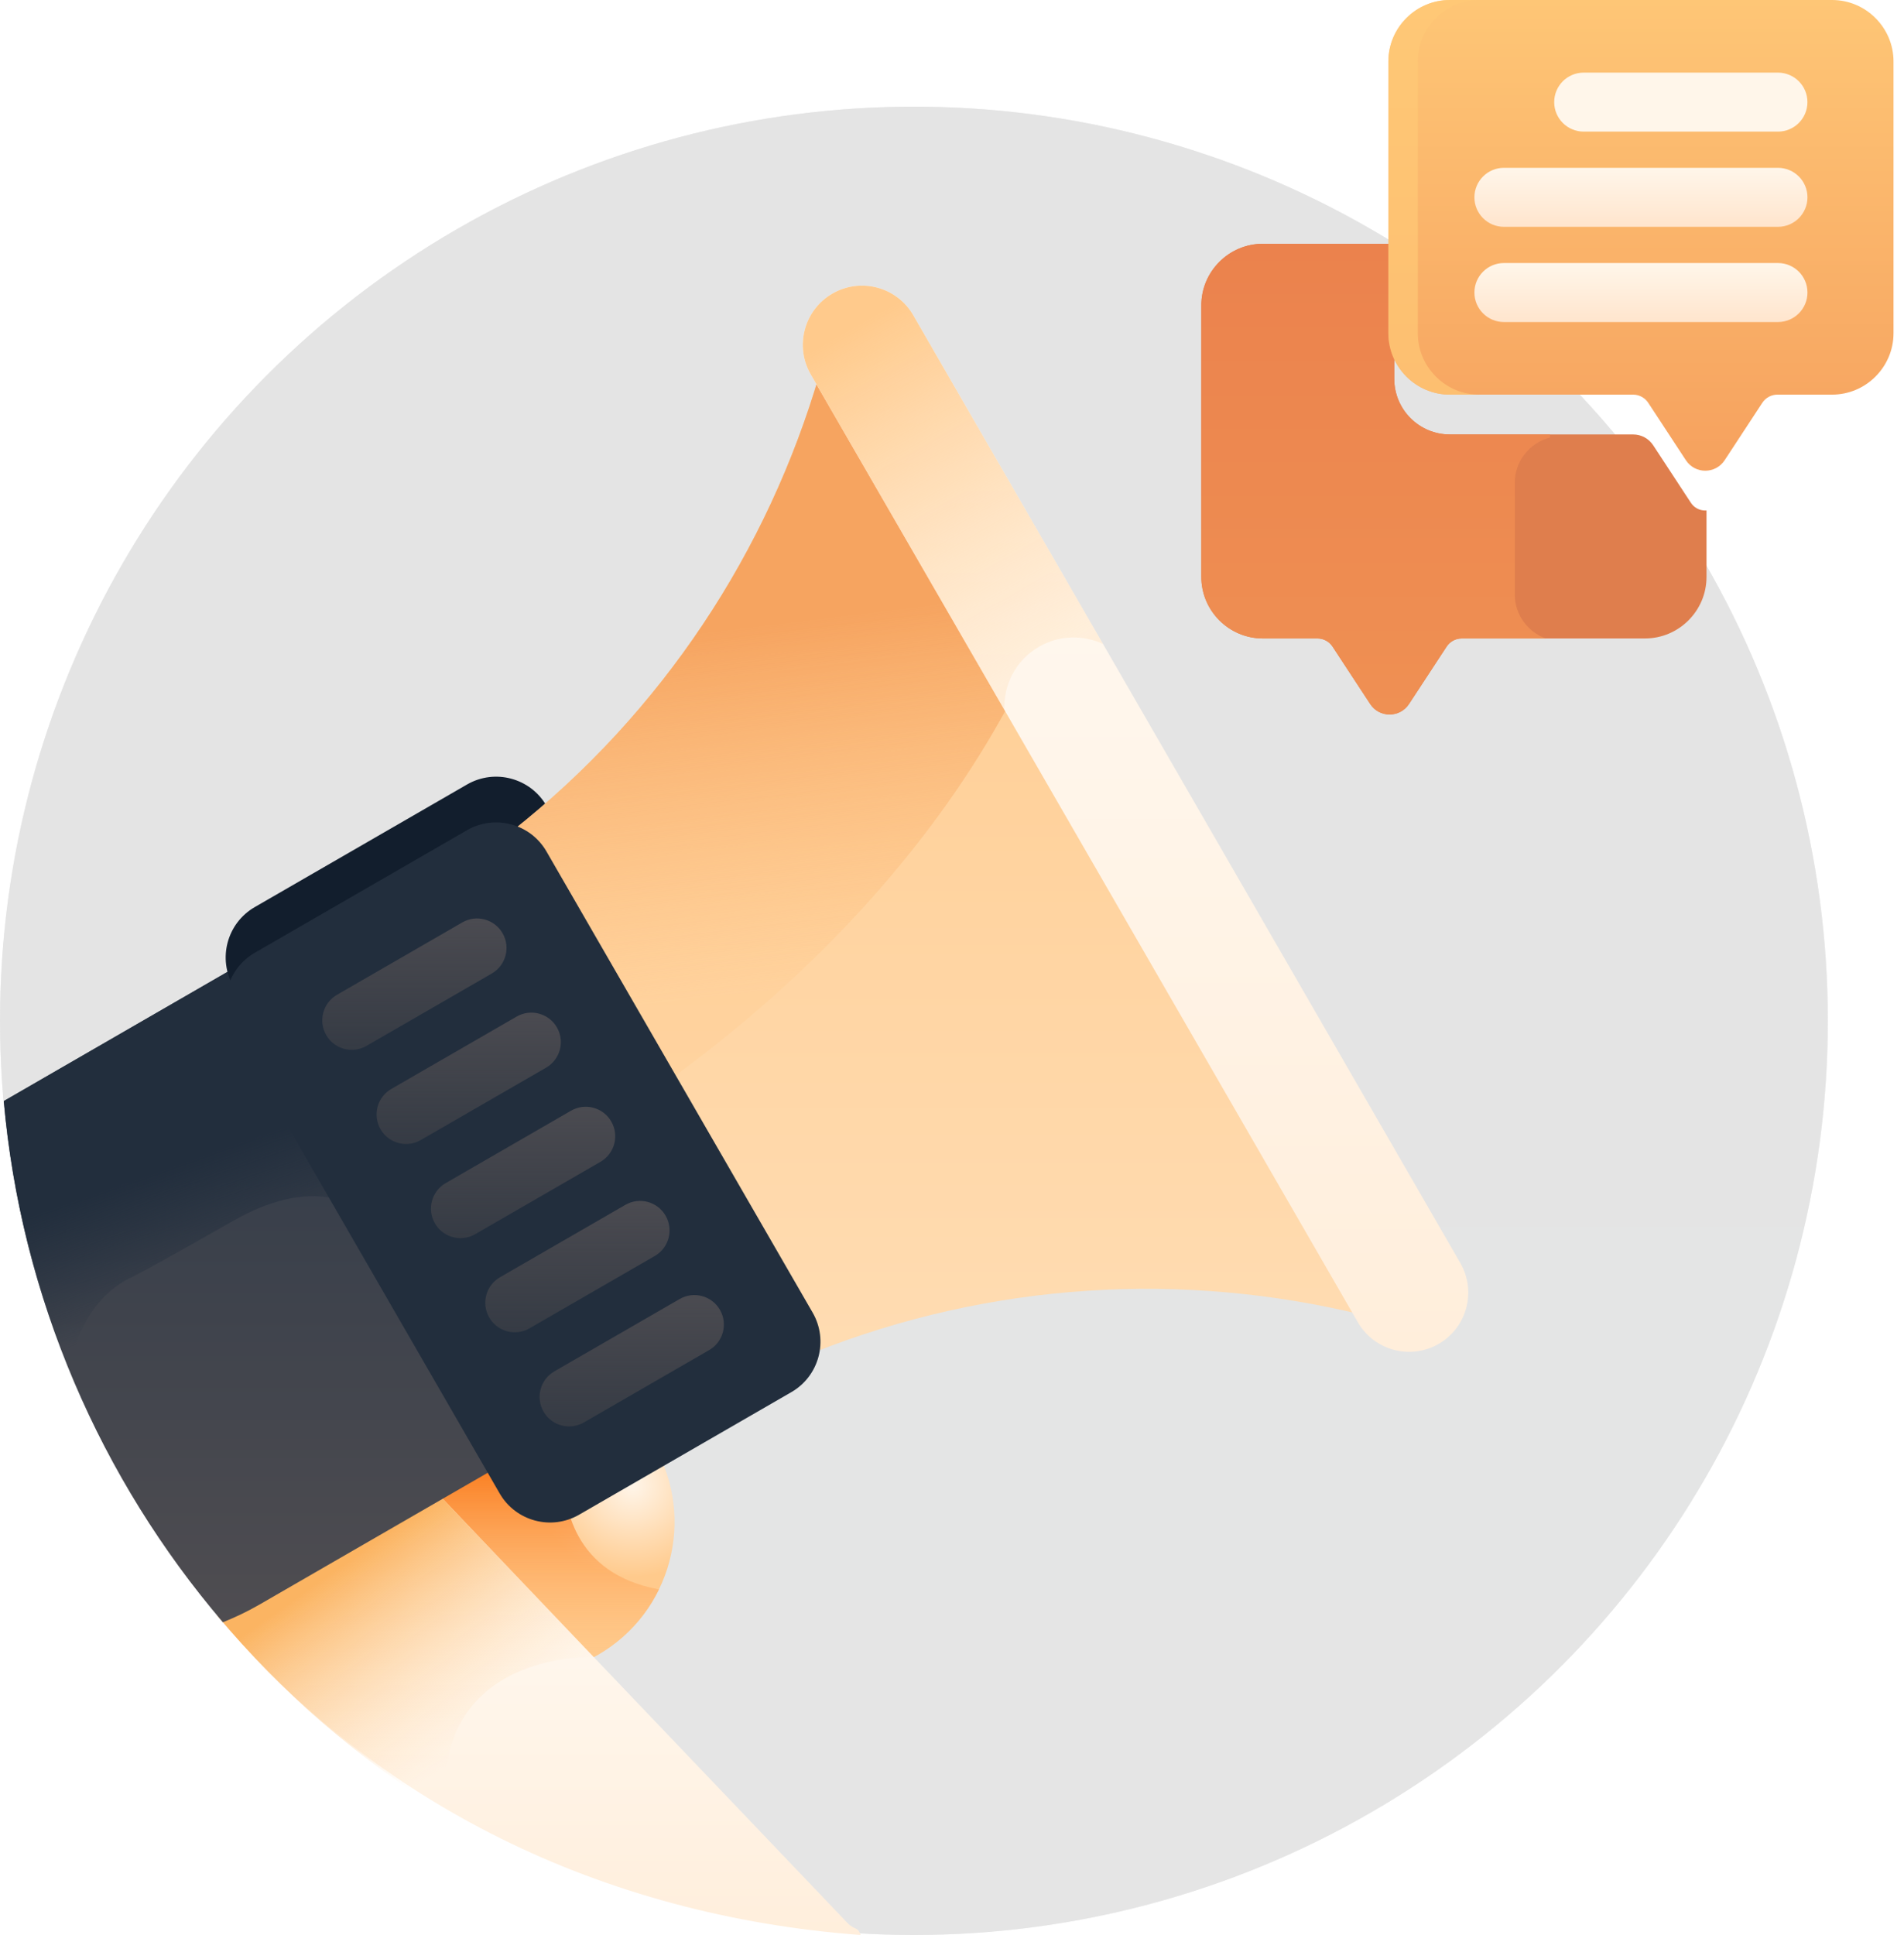 <svg width="125" height="127" viewBox="0 0 125 127" fill="none" xmlns="http://www.w3.org/2000/svg">
<circle cx="60" cy="67" r="60" fill="url(#paint0_linear)"/>
<circle opacity="0.4" cx="60" cy="67" r="60" fill="#F3F3F3"/>
<path d="M37.802 96.041C36.494 96.796 34.825 96.586 33.744 95.53L33.51 95.301L28.367 98.27L38.579 108.968C38.804 108.859 39.028 108.745 39.248 108.618C44.065 105.836 45.716 99.676 42.935 94.858C42.672 94.404 42.38 93.978 42.062 93.582L37.802 96.041Z" fill="url(#paint1_radial)"/>
<path d="M38.583 108.968C38.808 108.859 39.031 108.745 39.251 108.618C41.056 107.576 42.416 106.06 43.265 104.318C37.659 103.295 36.945 98.819 36.988 96.377C35.856 96.677 34.614 96.376 33.748 95.53L33.514 95.301L28.371 98.27L38.583 108.968Z" fill="url(#paint2_linear)"/>
<path d="M14.246 106.017C24.559 118.349 39.49 125.734 56.5 127C56.289 126.416 56.1 126.693 55.644 126.216L28.653 97.941L16.762 104.806C15.942 105.279 15.101 105.682 14.246 106.017Z" fill="url(#paint3_linear)"/>
<path d="M38.985 108.764L28.653 97.941L16.762 104.806C15.943 105.279 15.101 105.682 14.246 106.017C18.506 111.111 23.58 115.499 29.265 118.988C28.257 108.264 38.985 108.764 38.985 108.764Z" fill="url(#paint4_linear)"/>
<path d="M33.532 94.596L16.058 64.331C15.879 64.02 15.752 63.695 15.667 63.364L0.25 72.265C1.41 85.263 6.629 97.091 14.632 106.474C15.453 106.147 16.262 105.759 17.049 105.305L34.174 95.418C33.929 95.179 33.711 94.906 33.532 94.596Z" fill="url(#paint5_linear)"/>
<path d="M23.955 79.692L23.565 77.334L16.058 64.331C15.879 64.02 15.752 63.695 15.667 63.364L0.25 72.265C0.809 78.526 2.312 84.514 4.612 90.09C5.194 85.156 8.637 83.837 8.637 83.837C8.637 83.837 9.387 83.503 15.303 80.131C21.22 76.759 23.955 79.692 23.955 79.692Z" fill="url(#paint6_linear)"/>
<path d="M35.878 52.887C34.823 51.06 32.487 50.434 30.661 51.489L16.727 59.534C14.9 60.589 14.274 62.925 15.329 64.751L23.955 79.692C24.939 75.338 28.551 77.294 28.551 77.294L40.13 70.609C40.665 66.424 44.357 67.573 44.357 67.573L35.878 52.887Z" fill="#121E2D"/>
<g filter="url(#filter0_d)">
<path d="M111.954 30.506C111.565 30.506 111.219 30.32 111.006 29.994L108.534 26.225C108.242 25.78 107.75 25.514 107.217 25.514H95.182C93.172 25.514 91.537 23.879 91.537 21.869V13.001H82.904C80.686 13.001 78.871 14.816 78.871 17.034V34.87C78.871 37.088 80.686 38.903 82.904 38.903H86.493C86.893 38.903 87.267 39.104 87.486 39.439L89.958 43.208C90.559 44.124 91.901 44.124 92.502 43.208L94.974 39.439C95.193 39.104 95.567 38.903 95.967 38.903H108.001C110.219 38.903 112.034 37.088 112.034 34.87V30.502C112.008 30.503 111.981 30.506 111.954 30.506Z" fill="#DF7E4D"/>
<path d="M99.448 36.022V28.682C99.448 27.256 100.436 26.053 101.76 25.715V25.515H95.179C93.168 25.515 91.533 23.879 91.533 21.869V13.001H82.9C80.682 13.001 78.867 14.816 78.867 17.034V34.87C78.867 37.088 80.682 38.903 82.9 38.903H86.489C86.889 38.903 87.263 39.104 87.482 39.439L89.954 43.208C90.555 44.124 91.897 44.124 92.498 43.208L94.97 39.439C95.189 39.104 95.563 38.903 95.963 38.903H101.479C100.299 38.476 99.448 37.345 99.448 36.022Z" fill="url(#paint7_linear)"/>
<path d="M53.337 85.801C65.103 81.109 77.722 80.433 89.462 83.299L53.807 21.543C50.42 33.144 43.524 43.734 33.578 51.578C34.311 51.892 34.953 52.432 35.382 53.175L52.856 83.44C53.285 84.183 53.431 85.01 53.337 85.801Z" fill="url(#paint8_linear)"/>
<path d="M66.278 43.143L53.807 21.543C50.42 33.144 43.524 43.734 33.578 51.578C34.311 51.892 34.953 52.432 35.382 53.175L43.892 67.914C53.852 60.708 61.528 52.028 66.278 43.143Z" fill="url(#paint9_linear)"/>
<path d="M94.451 85.204C92.592 86.278 90.216 85.641 89.143 83.782L53.228 21.576C52.155 19.718 52.792 17.342 54.65 16.269C56.508 15.196 58.885 15.832 59.958 17.691L95.873 79.897C96.945 81.755 96.309 84.132 94.451 85.204Z" fill="url(#paint10_linear)"/>
<path d="M68.211 39.448C69.549 38.675 71.114 38.661 72.415 39.267L59.958 17.691C58.885 15.833 56.509 15.196 54.65 16.269C52.792 17.342 52.155 19.718 53.228 21.576L65.939 43.593C65.869 41.95 66.689 40.326 68.211 39.448Z" fill="url(#paint11_linear)"/>
<path d="M51.954 88.37L38.02 96.415C36.193 97.469 33.857 96.844 32.803 95.017L15.329 64.751C14.274 62.924 14.9 60.588 16.727 59.533L30.66 51.489C32.487 50.434 34.824 51.06 35.878 52.887L53.352 83.152C54.407 84.98 53.781 87.316 51.954 88.37Z" fill="#222E3D"/>
<path d="M23.095 65.904C22.425 65.904 21.774 65.557 21.416 64.936C20.881 64.01 21.199 62.826 22.125 62.291L30.35 57.542C31.276 57.008 32.46 57.325 32.995 58.251C33.529 59.177 33.212 60.361 32.286 60.896L24.061 65.645C23.756 65.821 23.423 65.904 23.095 65.904Z" fill="url(#paint12_linear)"/>
<path d="M26.661 72.084C25.992 72.084 25.341 71.737 24.982 71.115C24.448 70.189 24.765 69.005 25.691 68.471L33.916 63.722C34.842 63.187 36.026 63.505 36.561 64.43C37.095 65.356 36.778 66.541 35.852 67.075L27.627 71.824C27.322 72 26.989 72.084 26.661 72.084Z" fill="url(#paint13_linear)"/>
<path d="M30.231 78.263C29.562 78.263 28.911 77.915 28.553 77.294C28.018 76.368 28.335 75.184 29.262 74.65L37.486 69.901C38.413 69.366 39.597 69.683 40.131 70.609C40.666 71.535 40.349 72.72 39.422 73.254L31.198 78.003C30.893 78.179 30.56 78.263 30.231 78.263Z" fill="url(#paint14_linear)"/>
<path d="M33.798 84.442C33.128 84.442 32.478 84.094 32.119 83.473C31.584 82.547 31.902 81.363 32.828 80.829L41.053 76.08C41.979 75.545 43.163 75.862 43.697 76.788C44.232 77.715 43.915 78.899 42.989 79.433L34.764 84.182C34.459 84.358 34.126 84.442 33.798 84.442Z" fill="url(#paint15_linear)"/>
<path d="M37.364 90.621C36.695 90.621 36.044 90.273 35.686 89.652C35.151 88.726 35.468 87.542 36.394 87.007L44.619 82.259C45.545 81.724 46.73 82.042 47.264 82.968C47.799 83.894 47.482 85.078 46.555 85.612L38.33 90.361C38.026 90.537 37.693 90.621 37.364 90.621Z" fill="url(#paint16_linear)"/>
</g>
<path d="M95.181 0H120.279C122.497 0 124.312 1.815 124.312 4.032V21.869C124.312 24.087 122.497 25.901 120.279 25.901H116.69C116.289 25.901 115.916 26.103 115.697 26.438L113.225 30.207C112.624 31.123 111.281 31.123 110.681 30.207L108.209 26.438C107.989 26.103 107.616 25.901 107.216 25.901H95.181C92.963 25.901 91.148 24.087 91.148 21.869V4.032C91.149 1.815 92.963 0 95.181 0Z" fill="url(#paint17_linear)"/>
<g style="mix-blend-mode:lighten" opacity="0.7">
<path d="M93.081 21.869V4.032C93.081 1.815 94.896 0 97.113 0H95.181C92.963 0 91.148 1.815 91.148 4.032V21.869C91.148 24.087 92.963 25.902 95.181 25.902H97.113C94.895 25.901 93.081 24.087 93.081 21.869Z" fill="#FFC976"/>
</g>
<path d="M116.724 8.638H103.971C102.902 8.638 102.035 7.772 102.035 6.702C102.035 5.633 102.902 4.766 103.971 4.766H116.724C117.794 4.766 118.66 5.633 118.66 6.702C118.66 7.771 117.794 8.638 116.724 8.638Z" fill="#FFF6EA"/>
<path d="M116.726 14.887H98.733C97.664 14.887 96.797 14.02 96.797 12.951C96.797 11.882 97.664 11.015 98.733 11.015H116.726C117.795 11.015 118.662 11.882 118.662 12.951C118.662 14.02 117.795 14.887 116.726 14.887Z" fill="url(#paint18_linear)"/>
<path d="M116.726 21.136H98.733C97.664 21.136 96.797 20.269 96.797 19.2C96.797 18.13 97.664 17.264 98.733 17.264H116.726C117.795 17.264 118.662 18.13 118.662 19.2C118.662 20.268 117.795 21.136 116.726 21.136Z" fill="url(#paint19_linear)"/>
<defs>
<filter id="filter0_d" x="10.816" y="12.001" width="105.218" height="91.926" filterUnits="userSpaceOnUse" color-interpolation-filters="sRGB">
<feFlood flood-opacity="0" result="BackgroundImageFix"/>
<feColorMatrix in="SourceAlpha" type="matrix" values="0 0 0 0 0 0 0 0 0 0 0 0 0 0 0 0 0 0 127 0"/>
<feOffset dy="3"/>
<feGaussianBlur stdDeviation="2"/>
<feColorMatrix type="matrix" values="0 0 0 0 0.247 0 0 0 0 0.294 0 0 0 0 0.353 0 0 0 0.21 0"/>
<feBlend mode="normal" in2="BackgroundImageFix" result="effect1_dropShadow"/>
<feBlend mode="normal" in="SourceGraphic" in2="effect1_dropShadow" result="shape"/>
</filter>
<linearGradient id="paint0_linear" x1="60" y1="7" x2="60" y2="203" gradientUnits="userSpaceOnUse">
<stop stop-color="#DADADA"/>
<stop offset="1" stop-color="#DDDEDE"/>
</linearGradient>
<radialGradient id="paint1_radial" cx="0" cy="0" r="1" gradientUnits="userSpaceOnUse" gradientTransform="translate(41.5 97.5) rotate(94.764) scale(6.021 6.229)">
<stop stop-color="#FFF5E9"/>
<stop offset="1" stop-color="#FFCA8C"/>
</radialGradient>
<linearGradient id="paint2_linear" x1="35.818" y1="95.301" x2="35.818" y2="108.968" gradientUnits="userSpaceOnUse">
<stop stop-color="#FA7311"/>
<stop offset="1" stop-color="#FFCA8C" stop-opacity="0.3"/>
</linearGradient>
<linearGradient id="paint3_linear" x1="35.444" y1="97.941" x2="35.444" y2="127.828" gradientUnits="userSpaceOnUse">
<stop stop-color="#FFFBF6"/>
<stop offset="1" stop-color="#FFEEDB"/>
</linearGradient>
<linearGradient id="paint4_linear" x1="23.5" y1="102" x2="32" y2="114" gradientUnits="userSpaceOnUse">
<stop stop-color="#FBB462"/>
<stop offset="1" stop-color="#FFDCB2" stop-opacity="0"/>
</linearGradient>
<linearGradient id="paint5_linear" x1="17.212" y1="63.364" x2="17.212" y2="106.474" gradientUnits="userSpaceOnUse">
<stop stop-color="#2D3847"/>
<stop offset="1" stop-color="#4F4D51"/>
</linearGradient>
<linearGradient id="paint6_linear" x1="10" y1="77" x2="13" y2="85.5" gradientUnits="userSpaceOnUse">
<stop stop-color="#222E3D"/>
<stop offset="1" stop-color="#222E3D" stop-opacity="0"/>
</linearGradient>
<linearGradient id="paint7_linear" x1="90.314" y1="13.001" x2="90.314" y2="43.895" gradientUnits="userSpaceOnUse">
<stop stop-color="#EB824D"/>
<stop offset="1" stop-color="#EF9053"/>
</linearGradient>
<linearGradient id="paint8_linear" x1="61.52" y1="21.543" x2="61.52" y2="85.801" gradientUnits="userSpaceOnUse">
<stop stop-color="#FFCA8C"/>
<stop offset="1" stop-color="#FFDCB2"/>
</linearGradient>
<linearGradient id="paint9_linear" x1="54.5" y1="37.5" x2="57.5" y2="62.5" gradientUnits="userSpaceOnUse">
<stop stop-color="#F6A460"/>
<stop offset="0.951" stop-color="#FFCA8C" stop-opacity="0.3"/>
</linearGradient>
<linearGradient id="paint10_linear" x1="74.55" y1="15.748" x2="74.55" y2="85.726" gradientUnits="userSpaceOnUse">
<stop stop-color="#FFFBF6"/>
<stop offset="1" stop-color="#FFEEDB"/>
</linearGradient>
<linearGradient id="paint11_linear" x1="56" y1="18.5" x2="68.5" y2="40.5" gradientUnits="userSpaceOnUse">
<stop stop-color="#FFCA8C"/>
<stop offset="1" stop-color="#FFDCB2" stop-opacity="0.3"/>
</linearGradient>
<linearGradient id="paint12_linear" x1="27.205" y1="57.283" x2="27.205" y2="65.904" gradientUnits="userSpaceOnUse">
<stop stop-color="#4B4B51"/>
<stop offset="1" stop-color="#49484C" stop-opacity="0.5"/>
</linearGradient>
<linearGradient id="paint13_linear" x1="30.771" y1="63.462" x2="30.771" y2="72.084" gradientUnits="userSpaceOnUse">
<stop stop-color="#4B4B51"/>
<stop offset="1" stop-color="#49484C" stop-opacity="0.5"/>
</linearGradient>
<linearGradient id="paint14_linear" x1="34.342" y1="69.641" x2="34.342" y2="78.263" gradientUnits="userSpaceOnUse">
<stop stop-color="#4B4B51"/>
<stop offset="1" stop-color="#49484C" stop-opacity="0.5"/>
</linearGradient>
<linearGradient id="paint15_linear" x1="37.908" y1="75.82" x2="37.908" y2="84.442" gradientUnits="userSpaceOnUse">
<stop stop-color="#4B4B51"/>
<stop offset="1" stop-color="#49484C" stop-opacity="0.5"/>
</linearGradient>
<linearGradient id="paint16_linear" x1="41.475" y1="81.999" x2="41.475" y2="90.621" gradientUnits="userSpaceOnUse">
<stop stop-color="#4B4B51"/>
<stop offset="1" stop-color="#49484C" stop-opacity="0.5"/>
</linearGradient>
<linearGradient id="paint17_linear" x1="107.73" y1="0" x2="107.73" y2="30.894" gradientUnits="userSpaceOnUse">
<stop stop-color="#FEC676"/>
<stop offset="1" stop-color="#F6A15E"/>
</linearGradient>
<linearGradient id="paint18_linear" x1="107.729" y1="11.015" x2="107.729" y2="14.887" gradientUnits="userSpaceOnUse">
<stop stop-color="#FFF6EA"/>
<stop offset="1" stop-color="#FFE5CD"/>
</linearGradient>
<linearGradient id="paint19_linear" x1="107.729" y1="17.264" x2="107.729" y2="21.136" gradientUnits="userSpaceOnUse">
<stop stop-color="#FFF6EA"/>
<stop offset="1" stop-color="#FFE5CD"/>
</linearGradient>
</defs>
</svg>
